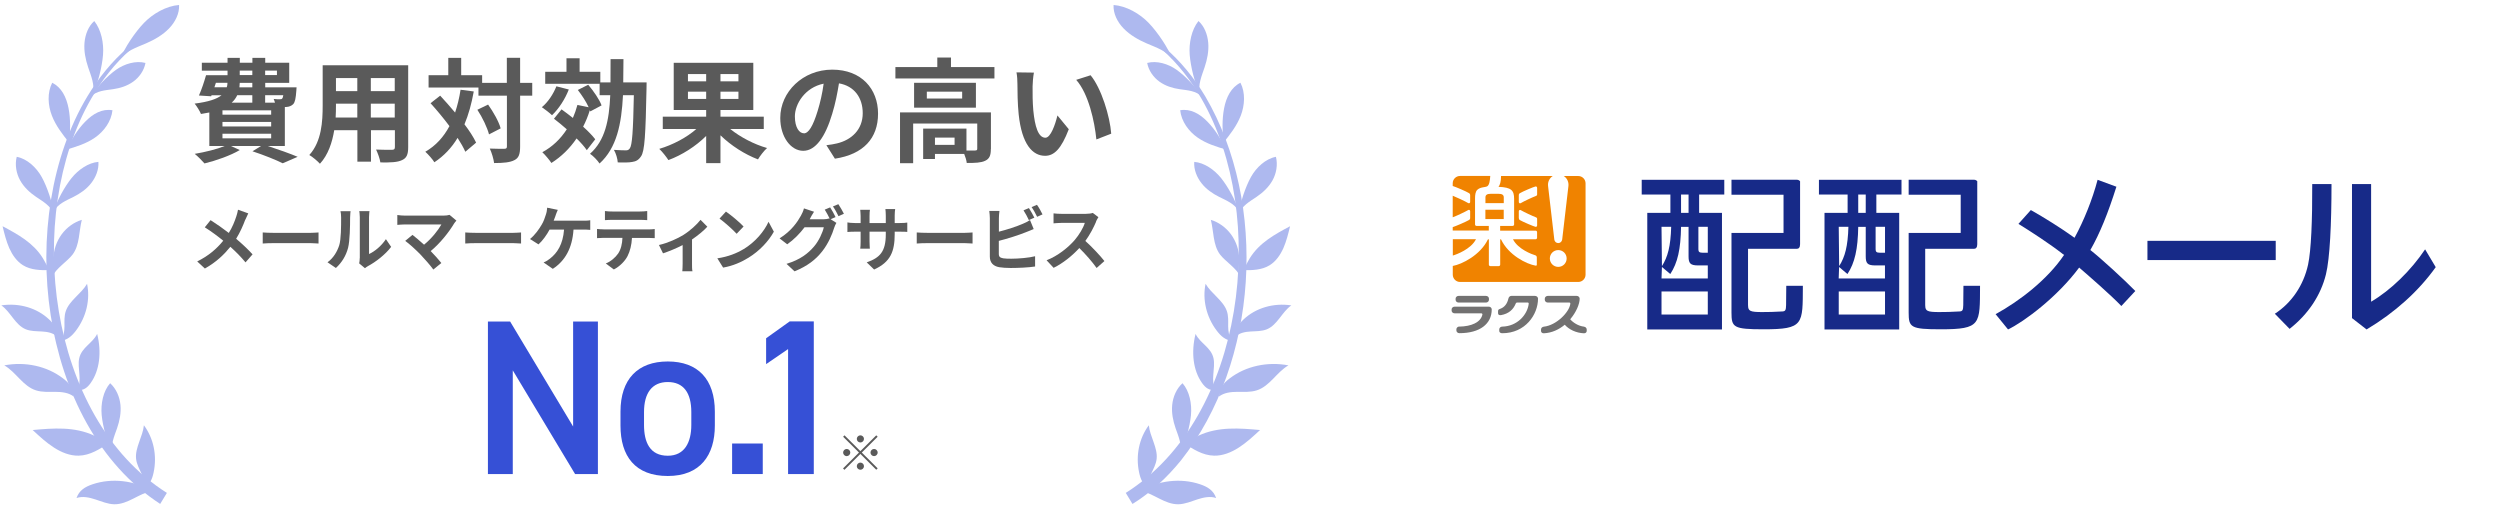 <svg width="350" height="71" viewBox="0 0 350 71" fill="none" xmlns="http://www.w3.org/2000/svg">
<g clip-path="url(#clip0_171_1985)">
<path d="M37.481 20.438C39.002 20.929 40.666 21.529 41.672 21.954L39.582 22.859C38.641 22.39 37 21.725 35.347 21.18L36.551 20.438H32.316L33.574 21.005C32.261 21.78 30.247 22.489 28.628 22.881C28.322 22.521 27.665 21.856 27.26 21.54C28.737 21.289 30.357 20.896 31.462 20.438H29.306V15.748C28.945 15.825 28.562 15.89 28.135 15.956C27.982 15.563 27.534 14.843 27.249 14.505C29.219 14.254 30.357 13.861 31.014 13.338H29.613L29.569 13.48L27.851 13.371C28.201 12.596 28.584 11.462 28.847 10.524H31.856V9.891H28.256V8.779H31.856V8.103H33.574V8.779H35.336V8.103H37.131V8.779H40.491V11.604H37.131V12.225H41.519C41.519 12.225 41.508 12.542 41.486 12.716C41.41 13.741 41.311 14.309 41.038 14.592C40.797 14.832 40.447 14.952 40.118 14.974C40.053 14.974 39.976 14.985 39.878 14.985V20.438H37.481ZM30.018 12.214H31.747C31.812 12.029 31.845 11.822 31.845 11.593H30.226L30.018 12.214ZM37.963 15.443H31.145V16.054H37.963V15.443ZM37.963 17.068H31.145V17.701H37.963V17.068ZM31.145 19.369H37.963V18.726H31.145V19.369ZM33.213 13.327C33.038 13.709 32.786 14.058 32.436 14.374H35.325V13.327H33.213ZM35.325 11.604H33.563L33.52 12.225H35.325V11.604ZM33.563 10.513H35.325V9.88H33.563V10.513ZM37.12 9.88V10.513H38.772V9.88H37.12ZM37.12 13.327V14.374H38.499C38.455 14.189 38.367 13.992 38.313 13.851C38.674 13.894 39.013 13.916 39.188 13.894C39.331 13.894 39.429 13.894 39.517 13.785C39.582 13.709 39.626 13.567 39.659 13.327H37.12Z" fill="#5A5A5A"/>
<path d="M57.146 20.613C57.146 21.627 56.927 22.129 56.292 22.412C55.647 22.729 54.673 22.761 53.25 22.74C53.184 22.238 52.889 21.431 52.648 20.94C53.535 20.984 54.585 20.973 54.87 20.973C55.176 20.973 55.285 20.875 55.285 20.591V18.224H51.937V22.631H50.033V18.224H46.793C46.509 19.947 45.94 21.682 44.791 22.925C44.484 22.576 43.729 21.933 43.303 21.703C45.032 19.806 45.174 16.992 45.174 14.778V9.139H57.146V20.613ZM50.022 16.457V14.516H47.034V14.8C47.034 15.301 47.023 15.879 46.99 16.457H50.022ZM47.034 10.928V12.76H50.022V10.928H47.034ZM55.264 10.928H51.915V12.76H55.264V10.928ZM55.264 16.457V14.516H51.915V16.457H55.264Z" fill="#5A5A5A"/>
<path d="M66.328 12.803C66.021 14.516 65.594 16.043 65.025 17.406C65.726 18.322 66.295 19.206 66.656 19.969L65.146 21.245C64.894 20.678 64.522 20.013 64.062 19.304C63.22 20.7 62.147 21.834 60.812 22.718C60.593 22.336 59.937 21.594 59.543 21.245C61.02 20.395 62.114 19.173 62.924 17.657C62.082 16.534 61.151 15.41 60.276 14.45L61.622 13.392C62.3 14.123 63.023 14.93 63.712 15.759C64.04 14.778 64.303 13.72 64.478 12.563L66.317 12.803H66.328ZM74.513 13.392H72.817V20.504C72.817 21.562 72.631 22.118 72.029 22.412C71.427 22.739 70.486 22.827 69.173 22.827C69.107 22.27 68.845 21.376 68.571 20.798C69.457 20.842 70.311 20.831 70.585 20.831C70.869 20.831 70.968 20.755 70.968 20.504V13.392H66.984V12.258H60.002V10.524H62.76V8.103H64.566V10.524H67.499V11.604H70.957V8.092H72.817V11.604H74.513V13.403V13.392ZM68.33 14.636C69.074 15.683 69.841 17.035 70.092 17.973L68.462 18.813C68.221 17.875 67.542 16.446 66.831 15.367L68.341 14.636H68.33Z" fill="#5A5A5A"/>
<path d="M79.635 12.52C79.11 13.883 78.213 15.257 77.282 16.13C76.965 15.825 76.264 15.279 75.86 15.007C76.713 14.309 77.457 13.185 77.895 12.084L79.635 12.531V12.52ZM82.163 21.038C81.835 20.547 81.309 19.958 80.719 19.38C79.766 20.787 78.574 21.943 77.195 22.816C76.943 22.423 76.308 21.66 75.925 21.311C77.337 20.547 78.475 19.456 79.351 18.104C78.749 17.57 78.125 17.057 77.556 16.621L78.617 15.312C79.121 15.672 79.668 16.086 80.204 16.512C80.456 15.944 80.664 15.323 80.839 14.69L82.415 15.017C82.064 14.243 81.463 13.327 80.894 12.596L82.349 11.865C83.093 12.738 83.925 13.938 84.22 14.756L82.644 15.595L82.579 15.421C82.327 16.239 82.01 17.013 81.638 17.733C82.338 18.366 82.94 18.987 83.334 19.5L82.141 21.038H82.163ZM90.524 11.538C90.524 11.538 90.524 12.138 90.513 12.378C90.382 18.878 90.261 21.18 89.736 21.899C89.386 22.423 89.025 22.598 88.499 22.674C88.007 22.772 87.263 22.75 86.486 22.739C86.453 22.216 86.245 21.496 85.95 20.983C86.661 21.027 87.317 21.049 87.613 21.049C87.854 21.049 88.007 21.005 88.171 20.776C88.499 20.351 88.641 18.42 88.74 13.327H87.219C87.011 17.395 86.332 20.711 83.936 22.892C83.651 22.445 83.028 21.812 82.601 21.529C84.713 19.664 85.282 16.861 85.435 13.327H83.947V11.735H76.33V10.055H79.307V8.157H81.145V10.055H84.045V11.538H85.468C85.479 10.513 85.479 9.422 85.479 8.277H87.285C87.285 9.4 87.274 10.491 87.252 11.538H90.502H90.524Z" fill="#5A5A5A"/>
<path d="M102.244 18.071C103.645 19.195 105.571 20.209 107.388 20.722C106.961 21.103 106.392 21.845 106.118 22.314C104.28 21.616 102.343 20.384 100.865 18.944V22.838H98.863V19.031C97.407 20.482 95.47 21.714 93.577 22.412C93.293 21.965 92.723 21.245 92.297 20.842C94.179 20.285 96.149 19.249 97.484 18.061H92.789V16.337H98.863V15.399H94.321V8.79H105.462V15.399H100.865V16.337H106.928V18.061H102.244V18.071ZM96.313 11.386H98.863V10.371H96.313V11.386ZM98.863 13.851V12.836H96.313V13.851H98.863ZM103.382 10.371H100.865V11.386H103.382V10.371ZM103.382 12.836H100.865V13.851H103.382V12.836Z" fill="#5A5A5A"/>
<path d="M116.887 22.216L115.694 20.329C116.296 20.264 116.744 20.176 117.171 20.078C119.207 19.598 120.782 18.148 120.782 15.846C120.782 13.665 119.59 12.04 117.456 11.669C117.237 13.011 116.963 14.472 116.503 15.955C115.551 19.151 114.183 21.114 112.454 21.114C110.725 21.114 109.237 19.184 109.237 16.512C109.237 12.858 112.411 9.75 116.514 9.75C120.618 9.75 122.927 12.465 122.927 15.912C122.927 19.358 120.881 21.605 116.887 22.216ZM112.531 18.671C113.199 18.671 113.811 17.679 114.468 15.541C114.829 14.374 115.136 13.021 115.311 11.713C112.695 12.247 111.283 14.559 111.283 16.294C111.283 17.886 111.918 18.66 112.542 18.66L112.531 18.671Z" fill="#5A5A5A"/>
<path d="M139.222 9.39V10.982H125.357V9.39H131.222V8.059H133.137V9.39H139.211H139.222ZM138.719 20.853C138.719 21.725 138.544 22.227 137.92 22.51C137.329 22.794 136.497 22.816 135.348 22.816C135.304 22.456 135.162 21.965 134.987 21.551H130.894V22.26H129.242V18.006H135.304V21.071C135.84 21.082 136.333 21.082 136.508 21.071C136.749 21.06 136.814 21.005 136.814 20.82V17.297H127.841V22.849H126.002V15.737H138.73V20.863L138.719 20.853ZM136.628 11.593V15.072H127.972V11.593H136.628ZM134.702 12.836H129.756V13.796H134.702V12.836ZM133.641 19.26H130.894V20.285H133.641V19.26Z" fill="#5A5A5A"/>
<path d="M144.562 12.094C144.551 13.12 144.562 14.309 144.661 15.443C144.88 17.722 145.361 19.282 146.357 19.282C147.101 19.282 147.736 17.428 148.042 16.163L149.629 18.093C148.578 20.842 147.583 21.812 146.313 21.812C144.573 21.812 143.063 20.242 142.614 16.01C142.461 14.559 142.439 12.705 142.439 11.745C142.439 11.298 142.406 10.622 142.308 10.131L144.748 10.164C144.639 10.731 144.562 11.647 144.562 12.094ZM155.571 18.715L153.492 19.522C153.24 16.981 152.398 13.131 150.669 11.178L152.682 10.535C154.192 12.356 155.396 16.304 155.571 18.726V18.715Z" fill="#5A5A5A"/>
<path d="M122.676 60.946L122.873 61.142L120.651 63.356L122.873 65.57L122.676 65.766L120.454 63.552L118.222 65.777L118.025 65.581L120.257 63.356L118.036 61.142L118.233 60.946L120.454 63.16L122.676 60.946ZM118.539 63.858C118.265 63.858 118.036 63.629 118.036 63.356C118.036 63.083 118.265 62.854 118.539 62.854C118.813 62.854 119.042 63.083 119.042 63.356C119.042 63.629 118.813 63.858 118.539 63.858ZM119.951 61.447C119.951 61.175 120.181 60.946 120.454 60.946C120.728 60.946 120.957 61.175 120.957 61.447C120.957 61.72 120.728 61.949 120.454 61.949C120.181 61.949 119.951 61.72 119.951 61.447ZM120.957 65.265C120.957 65.537 120.728 65.766 120.454 65.766C120.181 65.766 119.951 65.537 119.951 65.265C119.951 64.992 120.181 64.763 120.454 64.763C120.728 64.763 120.957 64.992 120.957 65.265ZM122.369 62.854C122.643 62.854 122.873 63.083 122.873 63.356C122.873 63.629 122.643 63.858 122.369 63.858C122.096 63.858 121.866 63.629 121.866 63.356C121.866 63.083 122.096 62.854 122.369 62.854Z" fill="#5A5A5A"/>
<path d="M83.707 45.011V66.366H80.511L71.789 51.849V66.366H68.309V45.011H71.417L80.237 59.713V45.011H83.717H83.707Z" fill="#3650D6"/>
<path d="M100.078 59.582C100.078 63.705 98.064 66.639 93.49 66.639C88.916 66.639 86.869 63.858 86.869 59.582V57.63C86.869 53.082 89.288 50.606 93.49 50.606C97.692 50.606 100.078 53.082 100.078 57.63V59.582ZM96.784 59.495V57.695C96.784 55.001 95.701 53.485 93.49 53.485C91.28 53.485 90.163 55.034 90.163 57.695V59.495C90.163 61.905 90.973 63.803 93.49 63.803C95.854 63.803 96.784 61.916 96.784 59.495Z" fill="#3650D6"/>
<path d="M106.786 66.366H102.496V62.091H106.786V66.366Z" fill="#3650D6"/>
<path d="M113.931 66.366H110.331V48.872L107.256 50.977V47.356L110.55 45H113.931V66.355V66.366Z" fill="#3650D6"/>
<path d="M10.768 54.587C11.162 54.052 11.183 53.234 11.118 52.449C11.063 51.664 10.932 50.846 11.096 50.137C11.435 48.632 12.967 48.054 13.602 46.745C14.248 49.319 13.941 51.871 12.704 53.605C12.223 54.292 11.676 54.729 10.757 54.587H10.768Z" fill="#AEB9EF"/>
<path d="M10.319 55.514C9.619 54.969 8.656 54.86 7.747 54.86C6.839 54.86 5.898 54.925 5.044 54.652C3.206 54.074 2.254 52.1 0.601 51.151C3.501 50.595 6.555 51.239 8.809 52.962C9.706 53.638 10.319 54.369 10.319 55.514Z" fill="#AEB9EF"/>
<path d="M10.713 69.725C11.545 69.431 12.497 69.638 13.362 69.922C14.226 70.205 15.091 70.576 15.988 70.598C17.914 70.631 19.446 69.071 21.328 68.711C18.768 67.26 15.671 66.89 12.968 67.795C11.906 68.155 11.085 68.646 10.713 69.725Z" fill="#AEB9EF"/>
<path d="M7.31 11.582C6.588 12.989 6.708 14.756 7.267 16.195C7.825 17.635 8.777 18.835 9.707 20.002C9.838 18.377 9.904 16.741 9.598 15.159C9.291 13.589 8.613 12.236 7.31 11.582Z" fill="#AEB9EF"/>
<path d="M15.747 15.421C15.583 17.013 14.543 18.398 13.306 19.26C12.07 20.122 10.647 20.547 9.246 20.962C10.012 19.544 10.833 18.148 11.928 17.035C13.022 15.912 14.302 15.192 15.736 15.432L15.747 15.421Z" fill="#AEB9EF"/>
<path d="M7.54 30.025C7.157 28.825 6.008 28.214 5.034 27.549C4.169 26.96 3.359 26.218 2.823 25.259C2.287 24.299 2.057 23.077 2.342 21.954C3.786 22.227 5.088 23.426 5.844 24.79C6.599 26.153 7.376 28.411 7.54 30.025Z" fill="#AEB9EF"/>
<path d="M7.54 29.589C8.109 28.52 9.28 28.073 10.297 27.56C11.206 27.102 12.092 26.502 12.749 25.662C13.416 24.822 13.854 23.732 13.777 22.663C12.387 22.772 10.976 23.743 10.024 24.921C9.072 26.098 7.955 28.105 7.529 29.578L7.54 29.589Z" fill="#AEB9EF"/>
<path d="M15.791 63.52C15.43 62.287 15.999 61.087 16.393 59.942C16.743 58.917 16.973 57.815 16.864 56.692C16.754 55.569 16.273 54.412 15.419 53.649C14.445 54.751 14.084 56.539 14.237 58.132C14.39 59.724 15.025 62.08 15.791 63.53V63.52Z" fill="#AEB9EF"/>
<path d="M16.809 8.321C17.564 7.143 19.107 6.652 20.442 6.074C21.635 5.561 22.784 4.896 23.67 3.98C24.556 3.064 25.137 1.864 25.071 0.697C23.265 0.839 21.405 1.908 20.157 3.205C18.91 4.503 17.41 6.706 16.82 8.321H16.809Z" fill="#AEB9EF"/>
<path d="M12.684 13.567C13.493 12.694 14.719 12.651 15.824 12.487C16.809 12.345 17.794 12.04 18.637 11.44C19.48 10.84 20.169 9.891 20.366 8.812C19.02 8.452 17.422 8.932 16.229 9.782C15.036 10.633 13.472 12.247 12.694 13.567H12.684Z" fill="#AEB9EF"/>
<path d="M12.979 13.163C13.318 11.909 12.738 10.622 12.333 9.4C11.972 8.31 11.731 7.154 11.829 5.987C11.928 4.831 12.377 3.664 13.197 2.944C14.171 4.165 14.555 6.041 14.423 7.688C14.292 9.335 13.712 11.713 12.979 13.152V13.163Z" fill="#AEB9EF"/>
<path d="M7.015 37.823C5.702 37.845 4.323 37.823 3.207 37.125C2.353 36.591 1.74 35.718 1.302 34.748C0.876 33.777 0.613 32.719 0.361 31.672C2.495 32.806 4.673 33.995 5.997 36.144C6.336 36.689 6.61 37.354 7.015 37.823Z" fill="#AEB9EF"/>
<path d="M15.288 61.993C13.986 62.876 12.596 63.76 11.02 63.792C9.816 63.825 8.612 63.345 7.551 62.658C6.478 61.971 5.526 61.087 4.574 60.204C7.452 59.942 10.418 59.702 13.165 60.978C13.854 61.306 14.576 61.785 15.288 61.993Z" fill="#AEB9EF"/>
<path d="M7.966 47.116C7.43 46.592 6.631 46.45 5.865 46.407C5.099 46.363 4.311 46.385 3.611 46.102C2.123 45.491 1.499 43.669 0.186 42.753C2.659 42.382 5.165 43.091 6.905 44.749C7.594 45.404 8.043 46.08 7.955 47.116H7.966Z" fill="#AEB9EF"/>
<path d="M8.459 47.738C8.929 47.138 9.017 46.385 9.028 45.676C9.028 44.967 8.973 44.247 9.214 43.549C9.717 42.066 11.391 41.117 12.19 39.732C12.65 41.924 12.092 44.367 10.625 46.298C10.045 47.061 9.432 47.607 8.459 47.738Z" fill="#AEB9EF"/>
<path d="M20.146 68.373C20.322 67.631 20.081 66.911 19.785 66.257C19.49 65.614 19.14 64.981 19.052 64.25C18.877 62.691 19.993 61.131 20.146 59.538C21.492 61.338 22.018 63.781 21.503 66.159C21.306 67.097 20.978 67.849 20.146 68.373Z" fill="#AEB9EF"/>
<path d="M11.457 30.778C10.363 31.105 9.345 31.836 8.623 32.817C7.912 33.799 7.496 35.009 7.485 36.198C7.485 37.049 7.66 37.932 7.343 38.739C7.747 37.627 9.455 36.58 10.166 35.631C11.173 34.29 11.041 32.381 11.457 30.767V30.778Z" fill="#AEB9EF"/>
<path d="M22.434 70.554C5.231 59.386 2.134 30.265 12.234 13.491C13.777 10.938 15.671 8.572 17.947 6.63L18.242 6.968C16.043 8.921 14.226 11.266 12.771 13.807C3.326 30.2 6.588 58.415 23.364 69.006L22.423 70.554H22.434Z" fill="#AEB9EF"/>
<path d="M170.214 54.587C169.82 54.052 169.798 53.234 169.864 52.449C169.919 51.664 170.05 50.846 169.886 50.137C169.547 48.632 168.015 48.054 167.38 46.745C166.734 49.319 167.041 51.871 168.277 53.605C168.759 54.292 169.306 54.729 170.225 54.587H170.214Z" fill="#AEB9EF"/>
<path d="M170.663 55.514C171.363 54.969 172.326 54.86 173.234 54.86C174.143 54.86 175.084 54.925 175.937 54.652C177.776 54.074 178.728 52.1 180.38 51.151C177.48 50.595 174.427 51.239 172.173 52.962C171.275 53.638 170.663 54.369 170.663 55.514Z" fill="#AEB9EF"/>
<path d="M170.258 69.725C169.426 69.431 168.474 69.638 167.61 69.922C166.745 70.205 165.881 70.576 164.983 70.598C163.057 70.631 161.525 69.071 159.643 68.711C162.204 67.26 165.301 66.89 168.004 67.795C169.065 68.155 169.886 68.646 170.258 69.725Z" fill="#AEB9EF"/>
<path d="M173.661 11.582C174.384 12.989 174.263 14.756 173.705 16.195C173.147 17.635 172.195 18.835 171.265 20.002C171.133 18.377 171.068 16.741 171.374 15.159C171.68 13.589 172.359 12.236 173.661 11.582Z" fill="#AEB9EF"/>
<path d="M165.224 15.421C165.388 17.013 166.427 18.398 167.664 19.26C168.901 20.122 170.323 20.547 171.724 20.962C170.958 19.544 170.137 18.148 169.043 17.035C167.949 15.912 166.668 15.192 165.235 15.432L165.224 15.421Z" fill="#AEB9EF"/>
<path d="M173.431 30.025C173.814 28.825 174.963 28.214 175.937 27.549C176.802 26.96 177.612 26.218 178.148 25.259C178.684 24.299 178.914 23.077 178.63 21.954C177.185 22.227 175.883 23.426 175.128 24.79C174.373 26.153 173.596 28.411 173.431 30.025Z" fill="#AEB9EF"/>
<path d="M173.431 29.589C172.862 28.52 171.691 28.073 170.674 27.56C169.765 27.102 168.879 26.502 168.222 25.662C167.555 24.822 167.117 23.732 167.194 22.663C168.584 22.772 169.995 23.743 170.947 24.921C171.888 26.098 173.016 28.105 173.442 29.578L173.431 29.589Z" fill="#AEB9EF"/>
<path d="M165.18 63.52C165.541 62.287 164.972 61.087 164.578 59.942C164.228 58.917 163.998 57.815 164.108 56.692C164.217 55.569 164.699 54.412 165.552 53.649C166.526 54.751 166.887 56.539 166.734 58.132C166.581 59.724 165.946 62.08 165.18 63.53V63.52Z" fill="#AEB9EF"/>
<path d="M164.163 8.321C163.408 7.143 161.864 6.652 160.529 6.074C159.337 5.561 158.187 4.896 157.301 3.98C156.415 3.064 155.835 1.864 155.9 0.697C157.706 0.839 159.566 1.908 160.814 3.205C162.061 4.503 163.561 6.706 164.152 8.321H164.163Z" fill="#AEB9EF"/>
<path d="M168.288 13.567C167.478 12.694 166.253 12.651 165.147 12.487C164.162 12.345 163.177 12.04 162.335 11.44C161.492 10.84 160.803 9.891 160.606 8.812C161.952 8.452 163.549 8.932 164.742 9.782C165.935 10.633 167.5 12.247 168.277 13.567H168.288Z" fill="#AEB9EF"/>
<path d="M168.004 13.163C167.665 11.909 168.245 10.622 168.65 9.4C169.011 8.31 169.251 7.154 169.153 5.987C169.055 4.831 168.606 3.664 167.785 2.944C166.811 4.165 166.428 6.041 166.559 7.688C166.691 9.335 167.271 11.713 168.004 13.152V13.163Z" fill="#AEB9EF"/>
<path d="M173.957 37.823C175.27 37.845 176.649 37.823 177.766 37.125C178.619 36.591 179.232 35.718 179.67 34.748C180.097 33.777 180.359 32.719 180.611 31.672C178.477 32.806 176.299 33.995 174.975 36.144C174.636 36.689 174.362 37.354 173.957 37.823Z" fill="#AEB9EF"/>
<path d="M165.694 61.993C166.996 62.876 168.386 63.76 169.962 63.792C171.166 63.825 172.37 63.345 173.431 62.658C174.504 61.971 175.456 61.087 176.408 60.204C173.53 59.942 170.564 59.702 167.817 60.978C167.128 61.306 166.405 61.785 165.694 61.993Z" fill="#AEB9EF"/>
<path d="M173.005 47.116C173.541 46.592 174.34 46.45 175.106 46.407C175.872 46.363 176.66 46.385 177.36 46.102C178.849 45.491 179.472 43.669 180.786 42.753C178.312 42.382 175.806 43.091 174.066 44.749C173.377 45.404 172.928 46.08 173.016 47.116H173.005Z" fill="#AEB9EF"/>
<path d="M172.512 47.738C172.042 47.138 171.954 46.385 171.943 45.676C171.943 44.967 171.998 44.247 171.757 43.549C171.254 42.066 169.58 41.117 168.781 39.732C168.321 41.924 168.879 44.367 170.346 46.298C170.926 47.061 171.538 47.607 172.512 47.738Z" fill="#AEB9EF"/>
<path d="M160.835 68.373C160.66 67.631 160.901 66.911 161.196 66.257C161.492 65.614 161.842 64.981 161.929 64.25C162.104 62.691 160.988 61.131 160.835 59.538C159.489 61.338 158.964 63.781 159.478 66.159C159.675 67.097 160.003 67.849 160.835 68.373Z" fill="#AEB9EF"/>
<path d="M169.514 30.778C170.608 31.105 171.626 31.836 172.348 32.817C173.06 33.799 173.475 35.009 173.486 36.198C173.486 37.049 173.311 37.932 173.629 38.739C173.224 37.627 171.517 36.58 170.805 35.631C169.798 34.29 169.93 32.381 169.514 30.767V30.778Z" fill="#AEB9EF"/>
<path d="M157.607 69.006C174.384 58.415 177.645 30.21 168.201 13.807C166.734 11.266 164.918 8.921 162.729 6.968L163.024 6.63C165.301 8.583 167.205 10.938 168.737 13.491C177.557 28.509 176.167 50.737 165.344 64.447C163.429 66.802 161.175 68.929 158.549 70.554L157.607 69.006Z" fill="#AEB9EF"/>
<path d="M34.34 30.745C34.056 31.519 33.618 32.523 33.06 33.428C33.902 34.137 34.712 34.9 35.358 35.609L34.373 36.733C33.705 35.925 33.016 35.238 32.25 34.551C31.407 35.598 30.302 36.689 28.682 37.594L27.61 36.602C29.175 35.827 30.302 34.867 31.254 33.7C30.565 33.133 29.645 32.435 28.671 31.825L29.481 30.821C30.247 31.301 31.254 32.01 32.031 32.61C32.523 31.825 32.841 31.039 33.093 30.265C33.18 30.014 33.279 29.61 33.322 29.36L34.756 29.872C34.636 30.101 34.45 30.538 34.351 30.756L34.34 30.745Z" fill="#5A5A5A"/>
<path d="M38.324 32.599H43.467C43.916 32.599 44.343 32.555 44.594 32.544V34.093C44.365 34.093 43.872 34.038 43.467 34.038H38.324C37.777 34.038 37.131 34.06 36.781 34.093V32.544C37.131 32.577 37.831 32.599 38.324 32.599Z" fill="#5A5A5A"/>
<path d="M47.483 34.377C47.757 33.526 47.757 31.672 47.757 30.472C47.757 30.079 47.724 29.807 47.669 29.567H49.081C49.081 29.567 49.015 30.047 49.015 30.461C49.015 31.628 48.983 33.7 48.731 34.693C48.446 35.805 47.844 36.776 47.024 37.518L45.853 36.721C46.695 36.111 47.21 35.206 47.483 34.366V34.377ZM50.372 36.154V30.407C50.372 29.959 50.307 29.588 50.296 29.556H51.729C51.729 29.556 51.664 29.97 51.664 30.417V35.565C52.441 35.216 53.393 34.442 54.028 33.482L54.761 34.562C53.962 35.631 52.583 36.689 51.511 37.256C51.303 37.376 51.182 37.474 51.095 37.55L50.285 36.874C50.329 36.689 50.361 36.416 50.361 36.143L50.372 36.154Z" fill="#5A5A5A"/>
<path d="M63.57 31.301C62.88 32.457 61.655 34.028 60.298 35.151C60.845 35.707 61.414 36.351 61.786 36.82L60.67 37.736C60.265 37.18 59.466 36.263 58.842 35.609C58.284 35.031 57.31 34.137 56.73 33.722L57.748 32.882C58.131 33.177 58.766 33.711 59.368 34.257C60.451 33.373 61.348 32.228 61.797 31.421H56.73C56.347 31.421 55.833 31.465 55.625 31.486V30.101C55.877 30.145 56.402 30.188 56.73 30.188H62.049C62.41 30.188 62.738 30.145 62.935 30.079L63.898 30.886C63.767 31.039 63.647 31.17 63.57 31.301Z" fill="#5A5A5A"/>
<path d="M66.678 32.599H71.822C72.271 32.599 72.697 32.555 72.949 32.544V34.093C72.719 34.093 72.227 34.038 71.822 34.038H66.678C66.131 34.038 65.486 34.06 65.135 34.093V32.544C65.486 32.577 66.186 32.599 66.678 32.599Z" fill="#5A5A5A"/>
<path d="M77.786 30.178C77.709 30.385 77.622 30.636 77.512 30.898H81.638C81.889 30.898 82.316 30.898 82.634 30.832V32.184C82.284 32.141 81.857 32.141 81.638 32.141H80.292C80.117 34.748 79.121 36.514 77.392 37.638L76.1 36.743C76.451 36.602 76.779 36.394 77.009 36.198C78.016 35.413 78.814 34.202 78.968 32.141H76.943C76.56 32.861 75.969 33.7 75.389 34.213L74.196 33.461C74.875 32.937 75.488 32.054 75.849 31.432C76.122 30.974 76.287 30.472 76.407 30.09C76.527 29.763 76.593 29.381 76.604 29.076L78.092 29.381C77.972 29.632 77.851 29.97 77.775 30.178H77.786Z" fill="#5A5A5A"/>
<path d="M84.505 32.119H90.786C90.983 32.119 91.41 32.097 91.662 32.065V33.341C91.421 33.319 91.06 33.308 90.786 33.308H88.477C88.422 34.322 88.204 35.151 87.864 35.838C87.525 36.514 86.792 37.289 85.938 37.725L84.811 36.885C85.49 36.623 86.168 36.045 86.551 35.478C86.945 34.867 87.109 34.126 87.142 33.297H84.505C84.22 33.297 83.848 33.319 83.585 33.341V32.054C83.87 32.086 84.209 32.108 84.505 32.108V32.119ZM85.719 29.61H89.572C89.9 29.61 90.283 29.589 90.611 29.545V30.821C90.283 30.799 89.911 30.777 89.572 30.777H85.73C85.391 30.777 84.997 30.799 84.691 30.821V29.545C85.008 29.6 85.402 29.61 85.719 29.61Z" fill="#5A5A5A"/>
<path d="M95.689 32.883C96.619 32.304 97.582 31.41 98.075 30.777L99.027 31.737C98.578 32.25 97.735 32.948 96.882 33.526V36.907C96.882 37.256 96.882 37.769 96.947 37.976H95.525C95.547 37.78 95.569 37.256 95.569 36.907V34.311C94.726 34.748 93.653 35.195 92.822 35.467L92.253 34.3C93.5 34.028 94.923 33.362 95.678 32.893L95.689 32.883Z" fill="#5A5A5A"/>
<path d="M104.104 34.879C105.746 33.886 106.994 32.381 107.595 31.05L108.34 32.435C107.606 33.766 106.337 35.129 104.794 36.078C103.831 36.678 102.594 37.234 101.237 37.463L100.427 36.166C101.927 35.947 103.163 35.446 104.094 34.879H104.104ZM104.104 31.705L103.131 32.73C102.627 32.174 101.434 31.105 100.734 30.603L101.631 29.622C102.299 30.079 103.546 31.105 104.104 31.715V31.705Z" fill="#5A5A5A"/>
<path d="M116.996 30.385L116.285 30.69L117.095 31.203C116.985 31.388 116.854 31.661 116.777 31.912C116.515 32.784 115.967 34.104 115.103 35.195C114.195 36.351 113.045 37.245 111.24 37.987L110.113 36.94C112.072 36.34 113.133 35.478 113.976 34.497C114.632 33.733 115.179 32.544 115.333 31.814H112.641C111.995 32.675 111.163 33.537 110.211 34.202L109.139 33.373C110.813 32.326 111.656 31.05 112.126 30.2C112.268 29.96 112.476 29.512 112.553 29.174L113.965 29.643C113.735 29.992 113.483 30.429 113.385 30.647C113.385 30.669 113.363 30.679 113.352 30.701H115.267C115.562 30.701 115.891 30.647 116.099 30.581L116.164 30.625C115.967 30.232 115.705 29.709 115.464 29.349L116.219 29.032C116.46 29.392 116.799 30.014 116.974 30.385H116.996ZM118.145 29.927L117.39 30.265C117.193 29.851 116.887 29.283 116.613 28.902L117.368 28.585C117.62 28.945 117.97 29.578 118.145 29.927Z" fill="#5A5A5A"/>
<path d="M122.369 37.725L121.341 36.733C123.19 36.078 124.011 35.227 124.011 32.806V32.435H121.735V33.777C121.735 34.213 121.768 34.617 121.778 34.813H120.432C120.465 34.617 120.487 34.224 120.487 33.777V32.435H119.677C119.196 32.435 118.857 32.457 118.638 32.479V31.137C118.802 31.17 119.196 31.225 119.677 31.225H120.487V30.254C120.487 29.97 120.454 29.665 120.432 29.37H121.789C121.757 29.556 121.735 29.872 121.735 30.254V31.225H124.011V30.189C124.011 29.796 123.978 29.469 123.956 29.272H125.324C125.291 29.469 125.258 29.796 125.258 30.189V31.225H125.97C126.473 31.225 126.769 31.203 127.02 31.159V32.468C126.812 32.446 126.473 32.435 125.97 32.435H125.258V32.763C125.258 35.206 124.678 36.689 122.369 37.736V37.725Z" fill="#5A5A5A"/>
<path d="M129.888 32.599H135.031C135.48 32.599 135.906 32.555 136.158 32.544V34.093C135.928 34.093 135.436 34.038 135.031 34.038H129.888C129.34 34.038 128.695 34.06 128.344 34.093V32.544C128.695 32.577 129.395 32.599 129.888 32.599Z" fill="#5A5A5A"/>
<path d="M139.846 30.57V32.435C140.973 32.152 142.309 31.716 143.162 31.345C143.512 31.203 143.83 31.05 144.202 30.81L144.716 32.065C144.344 32.217 143.906 32.414 143.589 32.523C142.626 32.915 141.083 33.406 139.835 33.722V35.544C139.835 35.969 140.021 36.078 140.459 36.166C140.744 36.209 141.138 36.22 141.575 36.22C142.571 36.22 144.125 36.089 144.913 35.871V37.311C144.016 37.453 142.56 37.518 141.499 37.518C140.875 37.518 140.306 37.474 139.89 37.409C139.058 37.256 138.577 36.776 138.577 35.926V30.559C138.577 30.341 138.544 29.829 138.5 29.534H139.923C139.879 29.829 139.846 30.287 139.846 30.559V30.57ZM144.815 30.472L144.038 30.81C143.852 30.407 143.545 29.829 143.293 29.447L144.049 29.131C144.289 29.491 144.629 30.112 144.815 30.483V30.472ZM145.953 30.014L145.198 30.352C145.001 29.938 144.694 29.371 144.421 28.989L145.176 28.673C145.438 29.032 145.789 29.665 145.953 30.014Z" fill="#5A5A5A"/>
<path d="M153.459 31.028C153.131 31.803 152.595 32.85 151.949 33.733C152.901 34.584 154.061 35.838 154.619 36.547L153.525 37.518C152.901 36.635 152.015 35.631 151.107 34.726C150.089 35.827 148.819 36.853 147.506 37.496L146.521 36.438C148.064 35.849 149.553 34.65 150.45 33.613C151.085 32.872 151.665 31.901 151.873 31.203H148.622C148.217 31.203 147.692 31.258 147.495 31.268V29.872C147.758 29.916 148.338 29.938 148.622 29.938H152.004C152.42 29.938 152.803 29.883 152.989 29.807L153.777 30.407C153.7 30.516 153.525 30.821 153.437 31.017L153.459 31.028Z" fill="#5A5A5A"/>
</g>
<g clip-path="url(#clip1_171_1985)">
<path d="M233.862 27.231H229.839V25.172H241.4V27.231H237.877V29.805H241.076V46.123H230.619V29.805H233.855V27.231H233.862ZM235.347 31.753C235.296 34.886 234.877 36.784 233.84 38.365L232.671 37.379L232.612 38.982H239.091V37.159H237.752C236.664 37.159 236.399 36.886 236.399 35.901V31.761H235.347V31.753ZM232.612 31.753L232.671 37.254C233.487 35.975 233.891 34.467 233.965 31.753H232.612ZM232.612 44.035H239.091V40.806H232.612V44.035ZM236.399 29.805V27.231H235.347V29.805H236.399ZM237.774 34.908C237.774 35.254 237.921 35.379 238.34 35.379H239.091V31.753H237.774V34.908ZM244.731 42.777C244.731 43.542 245.025 43.689 246.68 43.689C247.371 43.689 248.695 43.667 249.261 43.615C250.298 43.593 249.989 43.564 250.077 40.012H252.401C252.372 45.417 252.57 46.101 246.893 46.101C242.672 46.101 242.407 45.829 242.407 43.755V32.614H249.695V27.26H242.407V25.164H251.592C251.82 25.164 252.011 25.356 252.011 25.37V34.195C252.011 34.636 251.82 34.828 251.592 34.828H244.724V42.762L244.731 42.777Z" fill="#172A88"/>
<path d="M258.674 27.231H254.651V25.172H266.211V27.231H262.689V29.805H265.888V46.123H255.431V29.805H258.666V27.231H258.674ZM260.152 31.753C260.1 34.886 259.681 36.784 258.644 38.365L257.475 37.379L257.416 38.982H263.895V37.159H262.557C261.468 37.159 261.203 36.886 261.203 35.901V31.761H260.152V31.753ZM257.424 31.753L257.482 37.254C258.299 35.975 258.703 34.467 258.777 31.753H257.424ZM257.424 44.035H263.902V40.806H257.424V44.035ZM261.203 29.805V27.231H260.152V29.805H261.203ZM262.586 34.908C262.586 35.254 262.733 35.379 263.152 35.379H263.902V31.753H262.586V34.908ZM269.535 42.777C269.535 43.542 269.83 43.689 271.484 43.689C272.175 43.689 273.499 43.667 274.065 43.615C275.102 43.593 274.793 43.564 274.882 40.012H277.206C277.176 45.417 277.375 46.101 271.697 46.101C267.476 46.101 267.212 45.829 267.212 43.755V32.614H274.499V27.26H267.212V25.164H276.397C276.625 25.164 276.816 25.356 276.816 25.37V34.195C276.816 34.636 276.625 34.828 276.397 34.828H269.528V42.762L269.535 42.777Z" fill="#172A88"/>
<path d="M318.469 43.931C320.814 42.416 322.498 39.953 323.131 37.048C323.557 35.055 323.734 30.886 323.712 25.767H326.411C326.411 31.334 326.183 36.166 325.631 38.409C324.903 41.358 323.138 44.005 320.542 46.042L318.476 43.924L318.469 43.931ZM331.956 25.767V42.24C334.706 40.629 337.522 37.879 339.515 34.908L341.001 37.401C338.603 40.776 335.257 43.777 331.323 46.123L329.279 44.534V25.767H331.948H331.956Z" fill="#172A88"/>
<path d="M288.869 35.621C286.861 34.055 284.413 32.481 282.582 31.342L284.317 29.407C286.053 30.378 288.619 31.974 290.435 33.29C291.774 30.834 292.943 27.9 293.664 25.172L296.297 26.142C295.127 29.841 293.987 32.673 292.649 35.004C294.142 36.173 297.473 39.225 298.944 40.74L296.988 42.843C295.524 41.306 292.325 38.526 291.083 37.46C288.023 41.586 283.383 45.035 281.125 46.123L279.383 43.983C282.736 42.152 286.67 39.122 288.979 35.673L288.876 35.621H288.869Z" fill="#172A88"/>
<path d="M318.601 33.717H300.642V36.408H318.601V33.717Z" fill="#172A88"/>
<path d="M207.954 30.665H210.521V29.363H207.954V30.665ZM208.44 31.628H206.712C206.601 31.628 206.506 31.54 206.506 31.422V27.76C206.506 27.319 206.557 26.826 206.822 26.576C207.271 26.157 207.925 26.245 208.205 26.084C208.506 25.907 208.587 25.341 208.638 24.635H204.403C203.844 24.635 203.38 25.091 203.38 25.657V26.04C203.711 26.128 205.314 26.812 205.667 27.04C205.778 27.113 205.822 27.209 205.822 27.334V28.282C205.822 28.393 205.697 28.518 205.557 28.437C205.131 28.18 203.829 27.576 203.38 27.4V30.422C203.822 30.268 205.138 29.65 205.557 29.4C205.689 29.319 205.822 29.444 205.822 29.555V30.503C205.822 30.636 205.778 30.731 205.667 30.797C205.314 31.018 203.719 31.702 203.38 31.798V32.276H208.432V31.614L208.44 31.628ZM210.528 27.628C210.528 27.253 210.242 27.135 209.815 27.135H208.675C208.256 27.135 207.962 27.253 207.962 27.628V28.437H210.528V27.628ZM206.638 33.489H203.395V35.776C203.895 35.636 205.947 34.879 206.638 33.489ZM220.956 24.642H218.927C219.324 24.9 219.588 25.348 219.588 25.863C219.588 25.922 219.588 25.981 219.581 26.032L218.706 33.533C218.669 33.813 218.441 34.033 218.154 34.033C217.868 34.033 217.632 33.813 217.603 33.533L216.728 26.032C216.728 25.981 216.72 25.915 216.72 25.863C216.72 25.348 216.985 24.9 217.382 24.642H210.146C210.146 25.451 209.984 25.915 209.793 26.157C211.609 26.231 211.977 26.657 211.977 27.849V31.422C211.977 31.533 211.889 31.628 211.771 31.628H210.021V32.29H214.985C215.095 32.29 215.191 32.379 215.191 32.496V33.29C215.191 33.401 215.102 33.496 214.985 33.496H211.815C212.514 34.886 214.47 35.607 214.955 35.747C215.102 35.791 215.154 35.931 215.154 36.048V37.056C215.154 37.151 215.11 37.21 214.977 37.188C213.72 36.975 211.19 35.725 210.139 33.504H210.028V37.048C210.028 37.159 209.94 37.254 209.822 37.254H208.646C208.535 37.254 208.44 37.166 208.44 37.048V33.504H208.315C207.263 35.717 204.653 37.011 203.388 37.232V38.453C203.388 39.012 203.844 39.475 204.41 39.475H220.956C221.515 39.475 221.978 39.019 221.978 38.453V25.664C221.978 25.105 221.522 24.642 220.956 24.642ZM215.198 31.555C215.198 31.695 215.088 31.776 214.97 31.753C214.75 31.717 213.161 31.04 212.786 30.812C212.676 30.739 212.632 30.643 212.632 30.518V29.569C212.632 29.459 212.757 29.334 212.896 29.415C213.33 29.672 214.617 30.275 214.992 30.408C215.132 30.459 215.198 30.518 215.198 30.65V31.562V31.555ZM215.198 27.209C215.198 27.341 215.132 27.407 214.992 27.451C214.61 27.584 213.323 28.187 212.896 28.444C212.764 28.525 212.632 28.4 212.632 28.29V27.341C212.632 27.209 212.668 27.113 212.786 27.047C213.161 26.812 214.75 26.142 214.97 26.106C215.088 26.084 215.198 26.165 215.198 26.304V27.216V27.209ZM218.154 37.364C217.507 37.364 216.978 36.842 216.978 36.188C216.978 35.533 217.5 35.011 218.154 35.011C218.809 35.011 219.331 35.533 219.331 36.188C219.331 36.842 218.802 37.364 218.154 37.364Z" fill="#F08300"/>
<path d="M212.492 42.35H213.874C213.962 42.35 214.036 42.424 214.021 42.534C213.83 44.093 212.396 45.682 210.315 45.726C210.087 45.726 209.896 45.895 209.896 46.108V46.336C209.896 46.542 210.087 46.652 210.315 46.652C213.529 46.652 215.323 44.064 215.323 41.806C215.323 41.6 215.132 41.424 214.904 41.424H211.594C211.366 41.424 211.219 41.6 211.175 41.806C211.021 42.49 210.653 43.005 210.05 43.225C209.815 43.314 209.727 43.35 209.727 43.578V43.865C209.727 44.071 209.925 44.152 210.116 44.123C211.256 43.924 211.874 43.306 212.197 42.512C212.242 42.394 212.3 42.35 212.477 42.35H212.492Z" fill="#727171"/>
<path d="M221.743 45.726C221 45.652 220.213 45.16 219.831 44.696C220.669 43.711 221.154 42.564 221.154 41.806C221.154 41.6 220.963 41.424 220.735 41.424H216.691C216.463 41.424 216.271 41.6 216.271 41.806V41.975C216.271 42.181 216.463 42.358 216.691 42.358H219.735C219.809 42.372 219.86 42.438 219.845 42.541C219.698 43.711 217.889 45.549 216.139 45.733C215.911 45.755 215.742 45.924 215.742 46.13V46.329C215.742 46.535 215.911 46.667 216.139 46.66C217.272 46.608 218.264 46.13 219.066 45.461C219.647 46.13 220.654 46.616 221.743 46.66C221.971 46.667 222.14 46.535 222.14 46.329V46.13C222.14 45.924 221.971 45.755 221.743 45.733V45.726Z" fill="#727171"/>
<path d="M208.454 41.975C208.454 42.181 208.263 42.358 208.035 42.358H204.203C203.975 42.358 203.784 42.188 203.784 41.975V41.806C203.784 41.6 203.975 41.424 204.203 41.424H208.035C208.263 41.424 208.454 41.593 208.454 41.806V41.975Z" fill="#727171"/>
<path d="M204.313 45.726C205.983 45.696 207.292 45.137 207.534 44.049C207.556 43.939 207.475 43.865 207.387 43.865H203.644C203.416 43.865 203.225 43.696 203.225 43.483V43.314C203.225 43.108 203.416 42.931 203.644 42.931H208.424C208.652 42.931 208.843 43.1 208.843 43.314C208.843 45.351 207.181 46.645 204.313 46.645C204.085 46.645 203.894 46.476 203.894 46.263V46.093C203.894 45.888 204.085 45.718 204.313 45.711V45.726Z" fill="#727171"/>
</g>
<defs>
<clipPath id="clip0_171_1985">
<rect width="180.577" height="69.901" fill="white" transform="translate(0.197 0.697)"/>
</clipPath>
<clipPath id="clip1_171_1985">
<rect width="155.381" height="39.615" fill="white" transform="translate(194.423 15.84)"/>
</clipPath>
</defs>
</svg>
